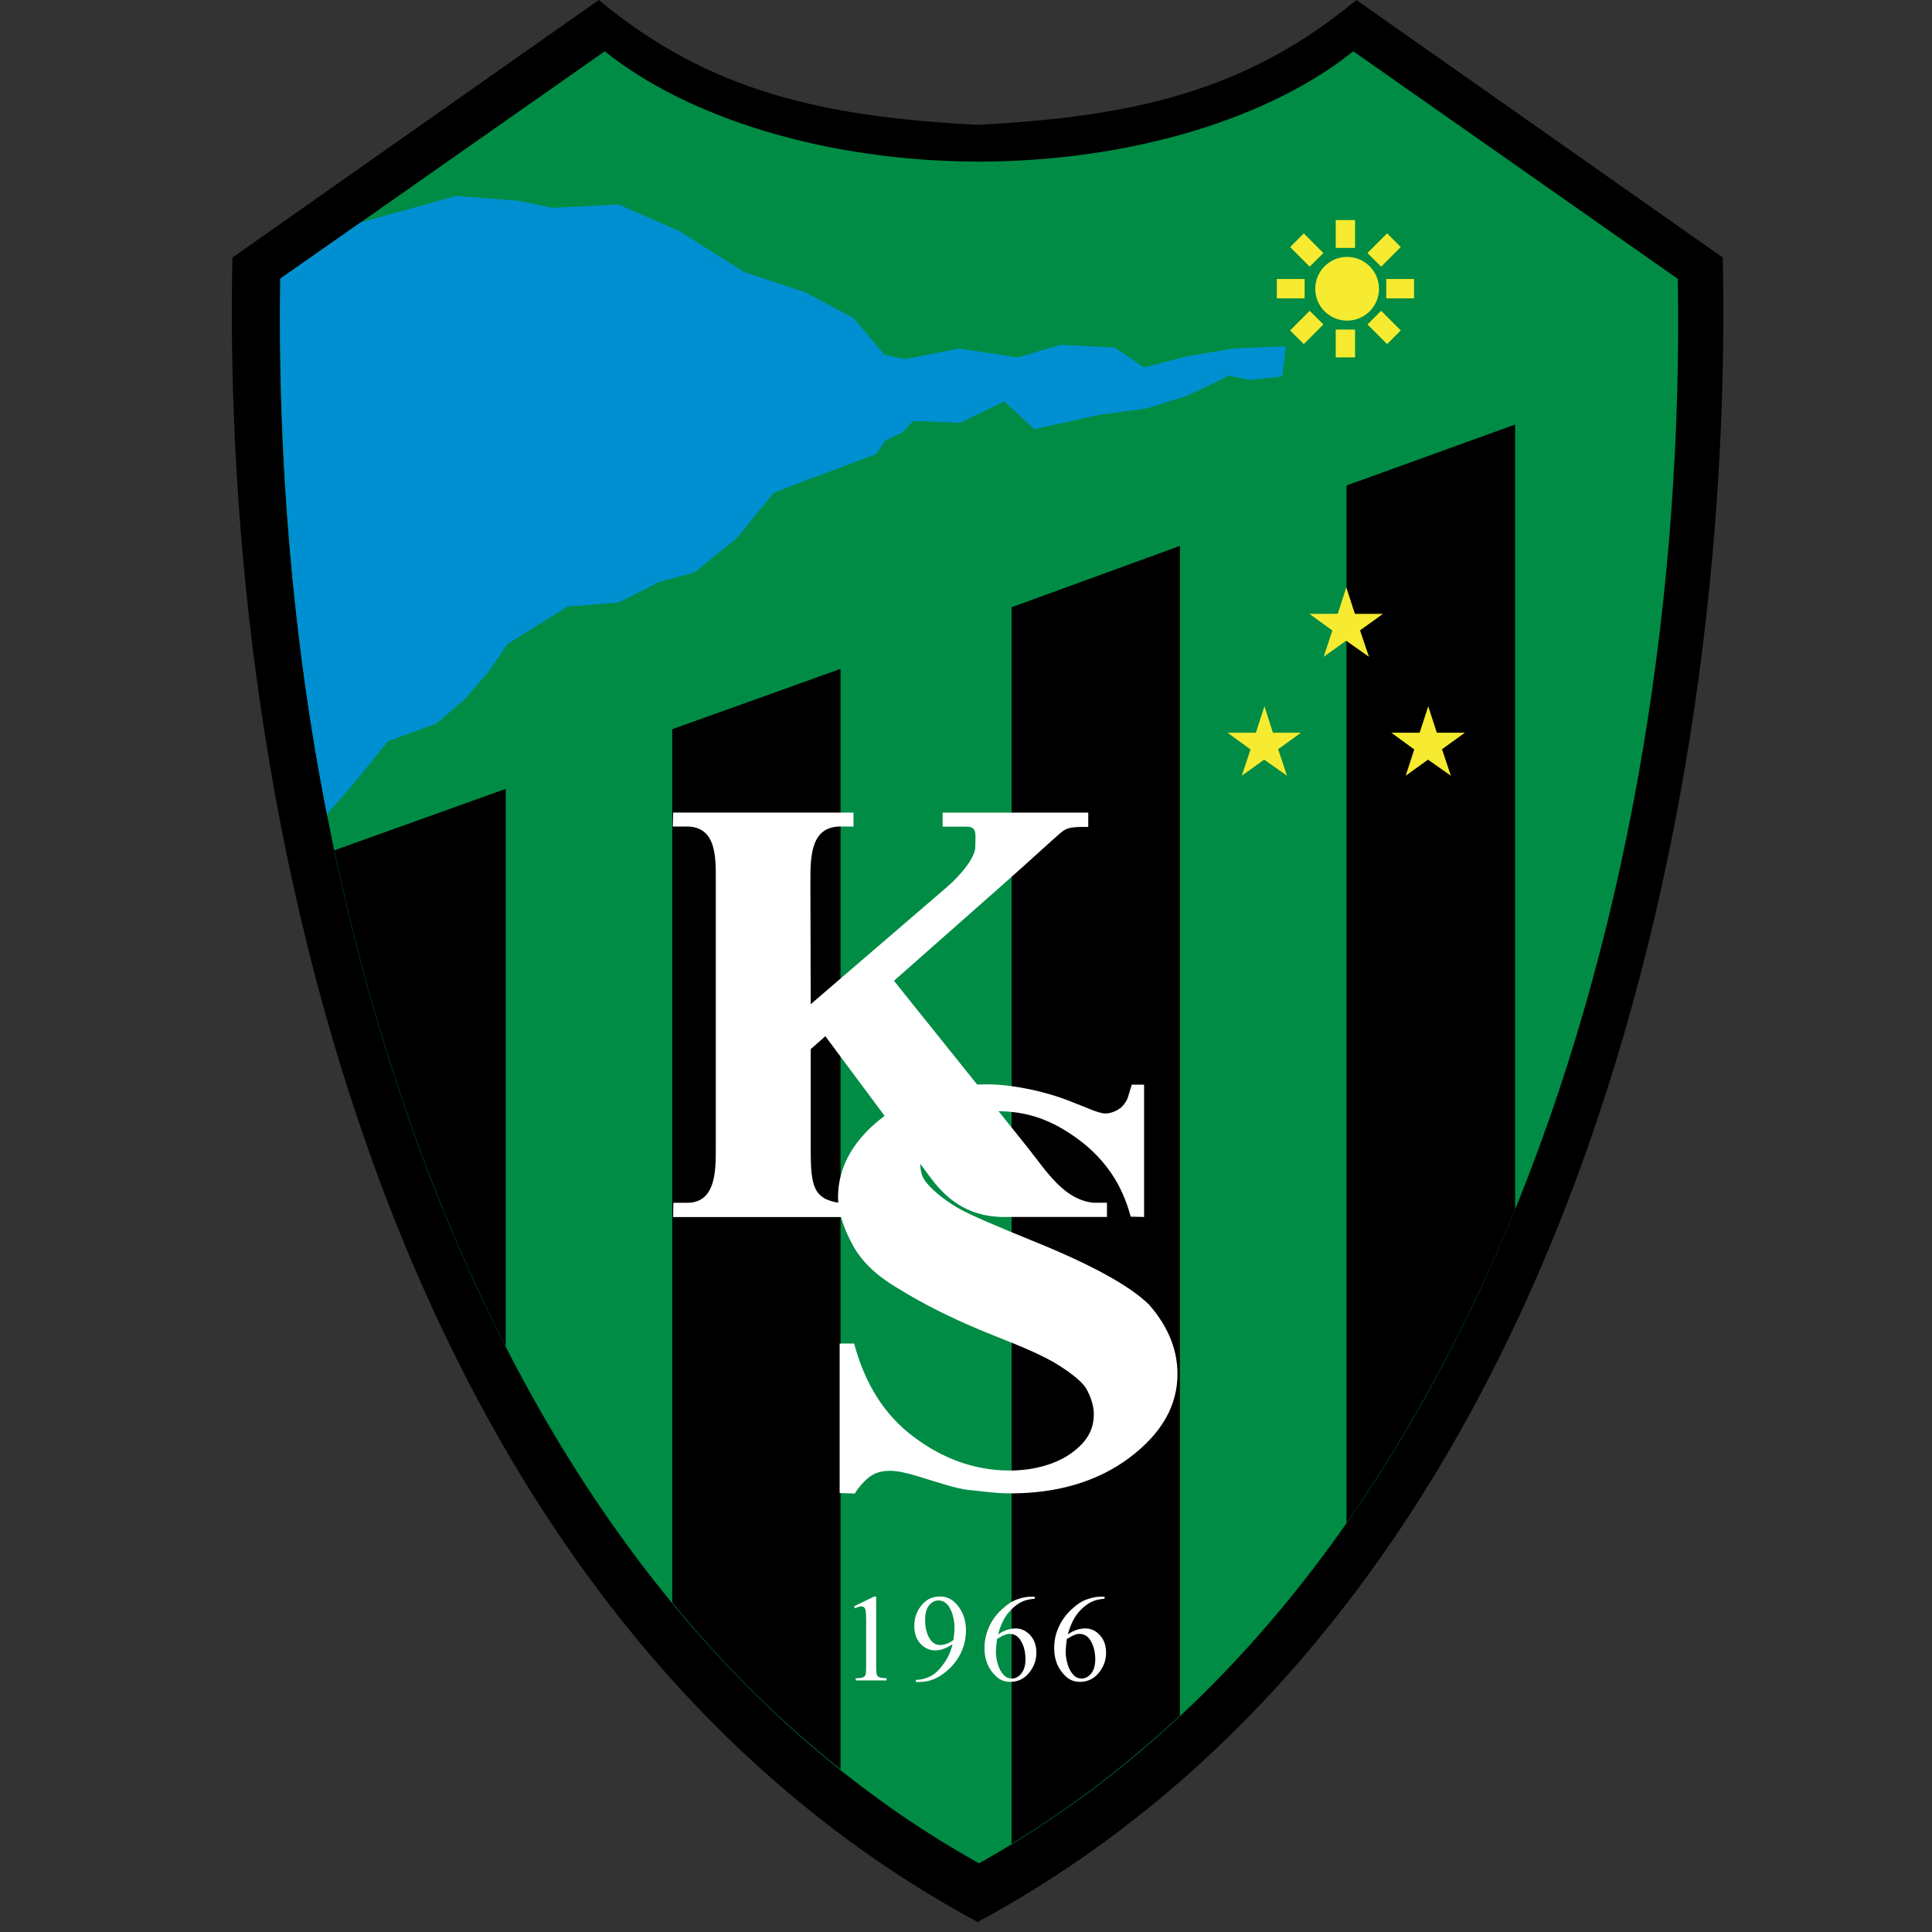 <?xml version="1.0" encoding="UTF-8"?>
<svg xmlns="http://www.w3.org/2000/svg" width="50" height="50" viewBox="0 0 50 50" fill="none">
  <rect x="0" y="0" width="50" height="50" fill="#333333" stroke="none"/>
  <path fill-rule="evenodd" clip-rule="evenodd" d="M25.298 49.741C9.981 41.469 5.711 21.034 6.015 6.665L15.497 0C18.373 2.39 21.334 3.024 25.3 3.23C29.264 3.024 32.227 2.39 35.104 0L44.586 6.665C44.889 21.037 40.62 41.469 25.3 49.743L25.298 49.741Z" fill="black"></path>
  <path fill-rule="evenodd" clip-rule="evenodd" d="M25.337 48.222C38.251 41.021 43.68 23.254 43.423 7.217L35.023 1.327C32.868 3.058 29.285 4.175 25.337 4.183C21.389 4.175 17.806 3.058 15.651 1.327L7.251 7.217C6.994 23.254 12.421 41.021 25.337 48.222Z" fill="#008C44"></path>
  <path fill-rule="evenodd" clip-rule="evenodd" d="M21.753 45.793V17.311L17.397 18.872V41.471C18.709 43.076 20.138 44.505 21.753 45.791V45.793ZM39.211 31.301C38.023 34.209 36.567 36.95 34.847 39.416V12.565L39.211 10.987V31.298V31.301ZM30.536 44.4C29.195 45.641 27.743 46.77 26.18 47.717V15.715L30.536 14.128V44.4ZM13.088 34.848V20.416L8.654 22.005C9.612 26.537 11.083 30.919 13.088 34.848Z" fill="black"></path>
  <path fill-rule="evenodd" clip-rule="evenodd" d="M22.104 41.571L22.622 41.319H22.675V43.115C22.675 43.236 22.68 43.309 22.69 43.338C22.701 43.366 22.722 43.39 22.753 43.406C22.785 43.421 22.848 43.429 22.944 43.432V43.489H22.146V43.432C22.245 43.432 22.311 43.421 22.34 43.406C22.368 43.39 22.389 43.369 22.4 43.345C22.41 43.319 22.416 43.243 22.416 43.115V41.968C22.416 41.814 22.41 41.715 22.4 41.67C22.392 41.636 22.379 41.612 22.36 41.597C22.342 41.581 22.319 41.573 22.29 41.573C22.251 41.573 22.198 41.589 22.128 41.623L22.104 41.573V41.571ZM23.703 43.531V43.474C23.84 43.474 23.965 43.44 24.083 43.38C24.201 43.319 24.313 43.212 24.423 43.057C24.533 42.906 24.609 42.738 24.651 42.555C24.486 42.66 24.34 42.712 24.206 42.712C24.057 42.712 23.929 42.654 23.821 42.539C23.714 42.424 23.662 42.27 23.662 42.078C23.662 41.887 23.714 41.728 23.821 41.581C23.95 41.403 24.117 41.317 24.324 41.317C24.499 41.317 24.648 41.387 24.771 41.534C24.923 41.712 24.999 41.932 24.999 42.196C24.999 42.432 24.942 42.652 24.826 42.856C24.711 43.06 24.549 43.23 24.342 43.364C24.175 43.474 23.991 43.529 23.793 43.529H23.703V43.531ZM24.675 42.44C24.693 42.304 24.703 42.196 24.703 42.112C24.703 42.01 24.685 41.9 24.651 41.783C24.617 41.665 24.567 41.576 24.505 41.513C24.442 41.45 24.368 41.419 24.29 41.419C24.196 41.419 24.114 41.461 24.046 41.544C23.976 41.628 23.942 41.751 23.942 41.919C23.942 42.139 23.989 42.311 24.08 42.437C24.148 42.529 24.232 42.573 24.332 42.573C24.379 42.573 24.436 42.563 24.502 42.539C24.567 42.516 24.625 42.484 24.675 42.442V42.44ZM26.779 41.317V41.374C26.641 41.387 26.528 41.413 26.442 41.455C26.355 41.497 26.269 41.56 26.183 41.644C26.096 41.728 26.026 41.822 25.971 41.927C25.916 42.031 25.868 42.154 25.832 42.298C25.981 42.194 26.133 42.144 26.285 42.144C26.436 42.144 26.554 42.204 26.662 42.319C26.769 42.437 26.821 42.586 26.821 42.772C26.821 42.958 26.766 43.112 26.659 43.259C26.528 43.437 26.358 43.526 26.146 43.526C25.999 43.526 25.876 43.479 25.777 43.382C25.578 43.196 25.478 42.953 25.478 42.654C25.478 42.463 25.518 42.283 25.593 42.112C25.669 41.942 25.779 41.788 25.921 41.657C26.062 41.523 26.198 41.434 26.329 41.39C26.457 41.343 26.58 41.322 26.69 41.322H26.782L26.779 41.317ZM25.803 42.416C25.785 42.557 25.774 42.673 25.774 42.759C25.774 42.858 25.793 42.968 25.829 43.086C25.866 43.204 25.921 43.298 25.994 43.366C26.046 43.416 26.112 43.44 26.188 43.44C26.279 43.44 26.36 43.398 26.431 43.311C26.502 43.225 26.539 43.102 26.539 42.945C26.539 42.767 26.505 42.612 26.431 42.482C26.36 42.351 26.261 42.285 26.13 42.285C26.091 42.285 26.046 42.293 26.002 42.311C25.957 42.327 25.889 42.364 25.8 42.419L25.803 42.416ZM28.586 41.317V41.374C28.447 41.387 28.334 41.413 28.248 41.455C28.162 41.497 28.075 41.56 27.989 41.644C27.902 41.728 27.832 41.822 27.777 41.927C27.722 42.031 27.675 42.154 27.635 42.298C27.785 42.194 27.936 42.144 28.088 42.144C28.24 42.144 28.36 42.204 28.465 42.319C28.573 42.437 28.625 42.586 28.625 42.772C28.625 42.958 28.57 43.112 28.463 43.259C28.332 43.437 28.162 43.526 27.95 43.526C27.803 43.526 27.68 43.479 27.58 43.382C27.381 43.196 27.282 42.953 27.282 42.654C27.282 42.463 27.319 42.283 27.397 42.112C27.473 41.942 27.583 41.788 27.724 41.657C27.866 41.523 28.002 41.434 28.133 41.39C28.264 41.343 28.384 41.322 28.494 41.322H28.586V41.317ZM27.609 42.416C27.591 42.557 27.58 42.673 27.58 42.759C27.58 42.858 27.599 42.968 27.635 43.086C27.672 43.204 27.727 43.298 27.8 43.366C27.853 43.416 27.918 43.44 27.994 43.44C28.086 43.44 28.167 43.398 28.238 43.311C28.308 43.225 28.345 43.102 28.345 42.945C28.345 42.767 28.308 42.612 28.238 42.482C28.167 42.351 28.067 42.285 27.936 42.285C27.897 42.285 27.853 42.293 27.808 42.311C27.764 42.327 27.696 42.364 27.607 42.419L27.609 42.416Z" fill="white"></path>
  <path fill-rule="evenodd" clip-rule="evenodd" d="M34.842 15.199L35.065 15.887H35.79L35.198 16.314L35.428 16.997L34.837 16.581L34.258 16.997L34.481 16.317L33.889 15.887L34.622 15.885L34.842 15.199Z" fill="#F6EB30"></path>
  <path fill-rule="evenodd" clip-rule="evenodd" d="M32.724 18.278L32.944 18.963H33.669L33.078 19.39L33.308 20.076L32.716 19.66L32.138 20.076L32.363 19.395L31.769 18.963H32.502L32.724 18.278Z" fill="#F6EB30"></path>
  <path fill-rule="evenodd" clip-rule="evenodd" d="M36.963 18.278L37.185 18.963H37.91L37.319 19.39L37.549 20.076L36.957 19.66L36.379 20.076L36.601 19.395L36.007 18.963H36.74L36.963 18.278Z" fill="#F6EB30"></path>
  <path fill-rule="evenodd" clip-rule="evenodd" d="M9.345 5.754L11.803 5.071L13.392 5.194L14.305 5.38L16.007 5.291L17.585 5.982L19.253 7.037L20.824 7.56L21.578 7.958L22.093 8.233L22.884 9.181L23.407 9.296L24.819 9.021L26.334 9.251L27.452 8.924L28.852 8.995L29.607 9.511L30.688 9.228L31.939 9.016L33.279 8.963L33.182 9.744L32.358 9.833L31.798 9.725L31.3 9.966L30.724 10.241L29.688 10.568L28.447 10.736L26.771 11.107L25.991 10.39L24.847 10.94L23.633 10.895L23.35 11.189L22.915 11.401L22.667 11.754L22.24 11.914L21.682 12.126L20.866 12.427L20.023 12.754L19.072 13.924L17.973 14.812L17.059 15.06L16.012 15.592L14.682 15.699L13.138 16.665L12.64 17.385L12.046 18.076L11.3 18.723L10.041 19.183L9.127 20.309L8.462 21.071C7.557 16.503 7.193 11.775 7.256 7.207L9.35 5.744L9.345 5.754Z" fill="#0090D2"></path>
  <path fill-rule="evenodd" clip-rule="evenodd" d="M29.609 28.071V31.495L29.261 31.487C29.046 30.66 28.601 30.005 27.916 29.492C27.23 28.989 26.614 28.756 25.766 28.756C25.143 28.756 24.724 28.801 24.366 29.044C24.018 29.277 23.813 29.584 23.813 29.953C23.813 30.186 23.813 30.366 23.929 30.544C24.08 30.759 24.384 31.021 24.777 31.254C25.062 31.424 25.74 31.712 26.756 32.126C28.216 32.717 29.235 33.267 29.743 33.77C30.188 34.283 30.473 34.874 30.473 35.557C30.473 36.393 30.054 37.102 29.235 37.722C28.423 38.332 27.389 38.649 26.143 38.649C25.751 38.649 25.376 38.586 25.057 38.56C24.735 38.523 24.264 38.361 23.764 38.209C23.442 38.11 23.211 38.065 23.041 38.065C22.863 38.065 22.711 38.092 22.559 38.183C22.418 38.272 22.23 38.471 22.122 38.652L21.73 38.641V34.77H22.104C22.389 35.822 22.889 36.62 23.646 37.186C24.387 37.743 25.214 38.057 26.133 38.057C26.8 38.057 27.371 37.869 27.738 37.599C28.13 37.311 28.308 37.005 28.308 36.592C28.308 36.366 28.219 36.133 28.112 35.934C27.986 35.728 27.63 35.476 27.381 35.322C27.059 35.115 26.507 34.872 25.751 34.576C24.635 34.136 23.826 33.704 23.319 33.39C22.819 33.102 22.41 32.78 22.125 32.322C21.91 31.953 21.688 31.442 21.688 30.984C21.688 30.157 22.133 29.458 22.855 28.908C23.578 28.369 24.416 28.063 25.546 28.063C25.939 28.063 26.34 28.126 26.677 28.196C26.944 28.251 27.371 28.366 27.748 28.521C28.148 28.673 28.434 28.817 28.612 28.817C28.782 28.817 28.978 28.709 29.049 28.628C29.209 28.44 29.183 28.395 29.29 28.071H29.612H29.609Z" fill="white"></path>
  <path fill-rule="evenodd" clip-rule="evenodd" d="M23.135 25.382L26.586 29.686C27.099 30.332 27.528 31.037 28.285 31.126H28.648V31.495H26.101C25.143 31.526 24.557 31.11 24.091 30.489L21.36 26.817L20.981 27.152V29.738C20.981 30.686 21.041 31.047 21.769 31.136L22.08 31.128V31.497H17.421L17.428 31.128H17.785C18.52 31.128 18.525 30.311 18.525 29.728V22.806C18.525 22.183 18.546 21.39 17.769 21.39H17.413L17.421 21.029H22.088V21.39H21.753C20.989 21.39 20.973 22.144 20.973 22.806L20.981 25.989L24.491 22.971C24.928 22.594 25.24 22.162 25.24 21.924C25.24 21.573 25.3 21.393 25.002 21.393H24.395V21.031H28.164V21.401C27.622 21.393 27.586 21.442 27.408 21.589C27.29 21.689 26.614 22.309 26.005 22.848L23.133 25.385L23.135 25.382Z" fill="white"></path>
  <path d="M34.863 8.298C35.319 8.298 35.688 7.929 35.688 7.474C35.688 7.018 35.319 6.649 34.863 6.649C34.408 6.649 34.039 7.018 34.039 7.474C34.039 7.929 34.408 8.298 34.863 8.298Z" fill="#F6EB30"></path>
  <path d="M34.819 5.696V6.416" stroke="#F6EB30" stroke-width="0.5" stroke-miterlimit="10"></path>
  <path d="M34.819 8.529V9.249" stroke="#F6EB30" stroke-width="0.5" stroke-miterlimit="10"></path>
  <path d="M36.075 6.217L35.567 6.725" stroke="#F6EB30" stroke-width="0.5" stroke-miterlimit="10"></path>
  <path d="M34.072 8.22L33.565 8.728" stroke="#F6EB30" stroke-width="0.5" stroke-miterlimit="10"></path>
  <path d="M36.596 7.471H35.876" stroke="#F6EB30" stroke-width="0.5" stroke-miterlimit="10"></path>
  <path d="M33.764 7.471H33.044" stroke="#F6EB30" stroke-width="0.5" stroke-miterlimit="10"></path>
  <path d="M36.075 8.728L35.567 8.22" stroke="#F6EB30" stroke-width="0.5" stroke-miterlimit="10"></path>
  <path d="M34.072 6.725L33.565 6.217" stroke="#F6EB30" stroke-width="0.5" stroke-miterlimit="10"></path>
</svg>
